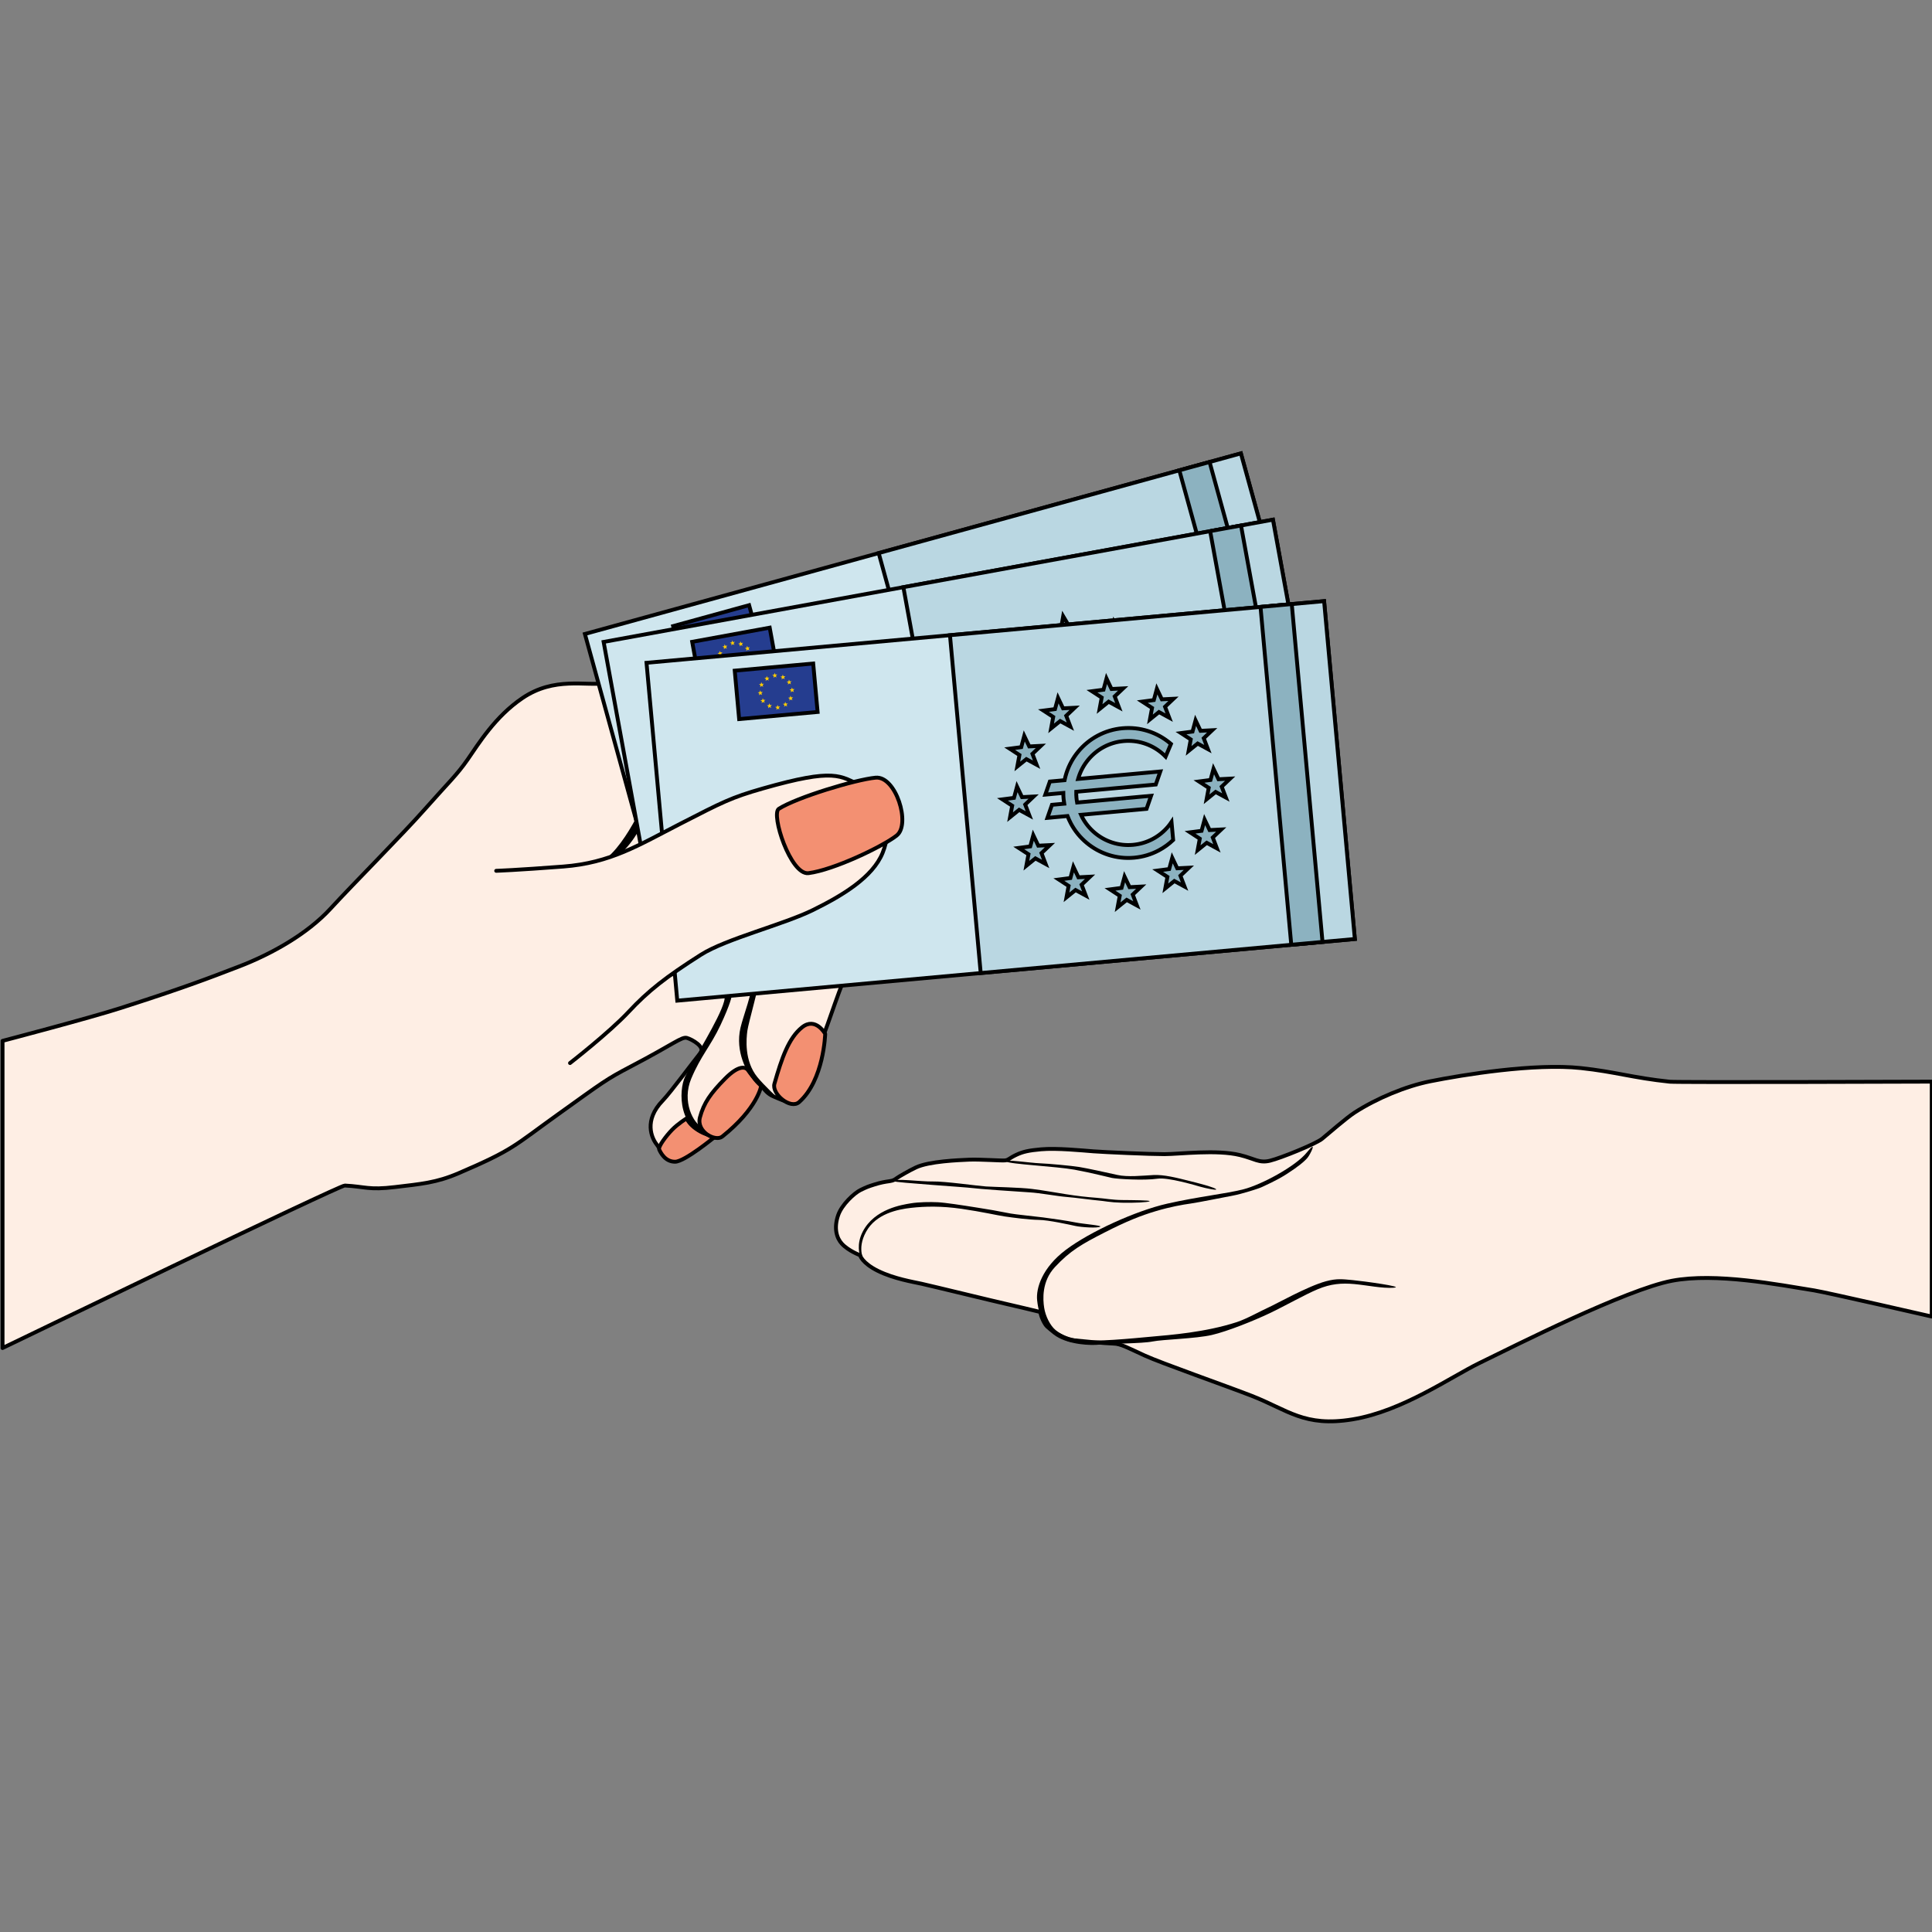 <?xml version="1.0" encoding="UTF-8"?>
<svg id="uuid-f26c7aaf-1a49-4b8e-972b-b8c8c7f77d1c" data-name="Geld_vom_Amt" xmlns="http://www.w3.org/2000/svg" xmlns:xlink="http://www.w3.org/1999/xlink" viewBox="0 0 1000 1000">
  <rect x="0" y="0" width="1000" height="1000" fill="#808080" stroke="none"/>
  <defs>
    <filter id="uuid-005de364-501a-400c-918d-033053bd0437" x="355.56" y="434.57" width="144.6" height="51.57" color-interpolation-filters="sRGB" filterUnits="userSpaceOnUse">
      <feFlood flood-color="#fff" result="bg"/>
      <feBlend in="SourceGraphic" in2="bg"/>
    </filter>
    <filter id="uuid-58014a45-12d0-4112-8247-8b91785e41ea" x="356.79" y="-6618.41" width="142.14" height="32766" color-interpolation-filters="sRGB" filterUnits="userSpaceOnUse">
      <feFlood flood-color="#fff" result="bg"/>
      <feBlend in="SourceGraphic" in2="bg"/>
    </filter>
    <mask id="uuid-6d5f8dbc-dbbf-4b26-a800-911d6b76266b" data-name="mask-1" x="356.79" y="-6618.41" width="142.14" height="32766" maskUnits="userSpaceOnUse"/>
    <linearGradient id="uuid-1c16cf54-5c88-4e9e-a59c-a7ab39c2e999" x1="327.19" y1="454.55" x2="471.53" y2="454.55" gradientTransform="translate(28.5 5.8)" gradientUnits="userSpaceOnUse">
      <stop offset="0" stop-color="#fff"/>
      <stop offset="1" stop-color="#000"/>
    </linearGradient>
    <mask id="uuid-d22c9b2d-0d90-4062-be01-56761774ca31" data-name="mask" x="355.56" y="434.57" width="144.6" height="51.57" maskUnits="userSpaceOnUse">
      <g style="filter: url(#uuid-005de364-501a-400c-918d-033053bd0437);">
        <g style="mask: url(#uuid-6d5f8dbc-dbbf-4b26-a800-911d6b76266b);">
          <rect x="355.69" y="454.75" width="144.34" height="11.22" transform="translate(-106.82 130.04) rotate(-15.39)" style="fill: url(#uuid-1c16cf54-5c88-4e9e-a59c-a7ab39c2e999); mix-blend-mode: multiply; stroke-width: 0px;"/>
        </g>
      </g>
    </mask>
    <filter id="uuid-20ee3f00-f9df-434b-982c-cae51c4e140e" x="352.31" y="455.28" width="146.33" height="39.3" color-interpolation-filters="sRGB" filterUnits="userSpaceOnUse">
      <feFlood flood-color="#fff" result="bg"/>
      <feBlend in="SourceGraphic" in2="bg"/>
    </filter>
    <filter id="uuid-19880575-e12e-41b9-985f-e4c7987549e4" x="353.47" y="-6618.41" width="144" height="32766" color-interpolation-filters="sRGB" filterUnits="userSpaceOnUse">
      <feFlood flood-color="#fff" result="bg"/>
      <feBlend in="SourceGraphic" in2="bg"/>
    </filter>
    <mask id="uuid-017acaf1-93f7-469a-9a28-afbe5b3bd11b" data-name="mask-3" x="353.47" y="-6618.41" width="144" height="32766" maskUnits="userSpaceOnUse"/>
    <linearGradient id="uuid-d9e06acd-da3e-42ed-a0a2-1e6fce01ed90" x1="328.19" y1="476.63" x2="472.52" y2="476.63" gradientTransform="translate(25.12 -1.7)" xlink:href="#uuid-1c16cf54-5c88-4e9e-a59c-a7ab39c2e999"/>
    <mask id="uuid-5ad54c39-df33-4940-a73c-ec172636d43b" data-name="mask-2" x="352.31" y="455.28" width="146.33" height="39.3" maskUnits="userSpaceOnUse">
      <g style="filter: url(#uuid-20ee3f00-f9df-434b-982c-cae51c4e140e);">
        <g style="mask: url(#uuid-017acaf1-93f7-469a-9a28-afbe5b3bd11b);">
          <rect x="353.3" y="469.32" width="144.34" height="11.22" transform="translate(-78.42 84.19) rotate(-10.35)" style="fill: url(#uuid-d9e06acd-da3e-42ed-a0a2-1e6fce01ed90); mix-blend-mode: multiply; stroke-width: 0px;"/>
        </g>
      </g>
    </mask>
    <filter id="uuid-cd4c2eaa-6c7a-4c50-83ea-adc89b653de1" x="360.94" y="482.09" width="146.93" height="26.43" color-interpolation-filters="sRGB" filterUnits="userSpaceOnUse">
      <feFlood flood-color="#fff" result="bg"/>
      <feBlend in="SourceGraphic" in2="bg"/>
    </filter>
    <filter id="uuid-fac7fea6-725e-4795-8819-e7c6edccef7f" x="362.03" y="-6618.41" width="144.76" height="32766" color-interpolation-filters="sRGB" filterUnits="userSpaceOnUse">
      <feFlood flood-color="#fff" result="bg"/>
      <feBlend in="SourceGraphic" in2="bg"/>
    </filter>
    <mask id="uuid-caf8db34-61d8-45dc-8449-85bb7173bbdc" data-name="mask-5" x="362.03" y="-6618.41" width="144.76" height="32766" maskUnits="userSpaceOnUse"/>
    <linearGradient id="uuid-a2d11192-eee1-4c88-ad8c-c39223feb095" x1="341.17" y1="506.23" x2="485.5" y2="506.23" gradientTransform="translate(21.07 -10.93)" xlink:href="#uuid-1c16cf54-5c88-4e9e-a59c-a7ab39c2e999"/>
    <mask id="uuid-77468eb1-b855-492e-a1cb-e766883f7c9a" data-name="mask-4" x="360.94" y="482.09" width="146.93" height="26.43" maskUnits="userSpaceOnUse">
      <g style="filter: url(#uuid-cd4c2eaa-6c7a-4c50-83ea-adc89b653de1);">
        <g style="mask: url(#uuid-caf8db34-61d8-45dc-8449-85bb7173bbdc);">
          <rect x="362.24" y="489.7" width="144.34" height="11.22" transform="translate(-43.12 41.43) rotate(-5.2)" style="fill: url(#uuid-a2d11192-eee1-4c88-ad8c-c39223feb095); mix-blend-mode: multiply; stroke-width: 0px;"/>
        </g>
      </g>
    </mask>
  </defs>
  <g>
    <path d="M1.3,697.74s174.46-84.25,177.17-84.11c10.57.54,12.29,2.44,25.91.8,13.61-1.63,21.43-2.21,33.04-7.2,28.73-12.34,28.3-13.91,51.66-30.63,23.36-16.71,24.33-17.75,37.73-24.76,21.86-11.43,26.02-15.35,28.71-14.62,2.69.74,9.7,4.72,7.03,7.82-2.68,3.09-15.44,20.42-19.49,24.58-10.04,10.32-5.7,19.53-3.16,22.74,2.53,3.21,4.17,10.42,24.71-.7,7.17-3.89,5.95-4.31,11.47-7.91,5.52-3.6,12.08-12.51,15.45-18.75,3.36-6.25,2.35-.21,8.91,2.55,6.57,2.75,9.55,4.89,13.89-1.82,4.34-6.7,9.01-22.72,10.99-27.53,1.98-4.81,3.69-9.8,6.85-18.79,3.17-8.99,5.27-13.83,5.27-13.83,0,0,12.61,7.1,16.43-2.05,7.23-17.3,4.07-47.39,4.42-55.55.35-8.16-.42-6.25,1.86-9.67,2.27-3.43,2.22-12.6,1.47-16.97-.75-4.37-1.93-8.88-4.58-13.49-2.65-4.6-7.71-12.57-11.2-16.92-3.49-4.36-14.31-17.71-17.65-21.98-3.34-4.27-9.94-10.33-14.05-14.11-4.11-3.78-8.57-5.62-15.53-6.59-6.96-.97-31.99,3.37-38.05,2.79-6.06-.58-36.4.97-46.92,2.56-10.53,1.6-26.63-3.53-43.26,7.75-14.08,9.55-22.59,23.48-28.29,31.71-5.7,8.22-10.01,12.01-21.93,25.5-11.92,13.49-36.76,38.34-49.03,51.7-12.27,13.37-30.91,23.65-47.35,29.98-16.44,6.33-29.24,11.23-61.28,21.5-16.32,5.24-61.18,17.01-61.18,17.01v158.98Z" style="fill: #feeee4; stroke: #000; stroke-linecap: round; stroke-linejoin: round; stroke-width: 2px;"/>
    <path d="M370.05,588.38s-15.6,12.89-20.61,12.93c-5.2.04-7.53-4.79-8.23-6.28-.7-1.49,3.69-7.21,6.67-10.27,2.98-3.07,7.5-5.89,7.5-5.89,0,0,2.86,6.96,14.67,9.52Z" style="fill: #f39072; stroke: #000; stroke-linecap: round; stroke-linejoin: round; stroke-width: 2px;"/>
    <path d="M413.65,570.43c12.81-11.34,13.47-35.31,13.47-35.31,0,0-4.98-8.96-11.95-3.41-6.97,5.54-10.57,16.05-14.33,29.24-1.49,5.23,8.29,13.49,12.81,9.48Z" style="fill: #f39072; stroke: #000; stroke-linecap: round; stroke-linejoin: round; stroke-width: 2px;"/>
    <path d="M454.14,506.71c9.75-14.06,5.28-40.18,5.28-40.18,0,0-6.5-7.82-11.95-.78-5.45,7.04-7.51,21.09-8.03,34.8-.21,5.43,11.25,11.13,14.7,6.17Z" style="fill: #f39072; stroke: #000; stroke-linecap: round; stroke-linejoin: round; stroke-width: 2px;"/>
    <path d="M368.91,588.79c-18.12-3.06-17.76-24.4-14.3-31.52,4.52-9.3,17.7-29.73,20.15-38.86,2.45-9.13-5.33-24.35-3.36-24.81,1.97-.46,9.35,15.25,7.35,21.88,0,0-.53,3.86-5.8,15.06-5.28,11.21-10.14,15.78-15.19,27.82-4.85,11.56.84,23.33,6.39,25.54,14.62,5.85,28.34-21.1,28.34-21.1,3.7-3.24-14.01,27.6-23.58,25.99Z" style="fill: #000; stroke-width: 0px;"/>
    <path d="M393.99,562.03s-1.7,11.53-20.14,26.25c-3.54,2.83-13.56-2.48-11.56-9.94,2-7.46,5.51-12.43,12.98-20,7.2-7.29,10.71-6.16,11.94-4.37,2.63,3.83,6.78,8.05,6.78,8.05Z" style="fill: #f39072; stroke: #000; stroke-linecap: round; stroke-linejoin: round; stroke-width: 2px;"/>
    <path d="M402.91,568.69s-8.24-3.49-12.88-9.34c-3.2-4.03-9.72-14.74-6.73-27.49,1.45-6.17,6.02-17.33,6.99-27.83.97-10.5-5.54-20.09-4-20.88.23-.12,1.9-.95,2.8,1.21,2.22,5.32,5.63,12.9,4.74,19.46-.82,6.04-6.43,25.63-6.99,29.65-.56,4.02-1.7,15.61,5.18,24.06,3.41,4.18,10.87,11.15,10.87,11.15Z" style="fill: #000; stroke-width: 0px;"/>
    <path d="M438.03,505.85s-8.28-1.9-13.17-7.55c-3.36-3.89-10.34-14.31-7.89-27.17,1.19-6.23,5.28-17.57,5.81-28.1.52-10.53-6.39-19.84-4.88-20.69.22-.13,1.86-1.03,2.85,1.09,2.44,5.22,6.17,12.65,5.56,19.24-.56,6.07-5.34,25.88-5.73,29.92-.39,4.04-1.04,15.67,6.2,23.82,3.58,4.03,11.24,9.44,11.24,9.44Z" style="fill: #000; stroke-width: 0px;"/>
    <path d="M357.65,422.36s-11.28.09-23.51-9.02c0,0-13.75,32.66-27.6,34.43,0,0,13.41,2.21,25.12-19.79,7.13-13.4,4.21-3.74,26-5.62Z" style="fill: #000; stroke-width: 0px;"/>
  </g>
  <g>
    <rect x="319.73" y="278.27" width="352.16" height="175.59" transform="translate(-79.37 144.7) rotate(-15.39)" style="fill: #cfe6ee; stroke: #000; stroke-miterlimit: 10; stroke-width: 2px;"/>
    <rect x="474.62" y="257.34" width="194.45" height="175.59" transform="translate(-71.09 164.12) rotate(-15.39)" style="fill: #bad7e2; stroke: #000; stroke-miterlimit: 10; stroke-width: 2px;"/>
    <rect x="633.43" y="238.16" width="16.24" height="175.59" transform="translate(-63.5 181.93) rotate(-15.39)" style="fill: #8cb2c0; stroke: #000; stroke-miterlimit: 10; stroke-width: 2px;"/>
    <g>
      <rect x="351.02" y="318.21" width="40.78" height="25.17" transform="translate(-74.47 110.42) rotate(-15.39)" style="fill: #253d8f; stroke: #000; stroke-miterlimit: 10; stroke-width: 2px;"/>
      <g>
        <polygon points="369.41 323.44 368.78 324.18 368.78 323.2 367.88 322.82 368.81 322.53 368.89 321.56 369.46 322.35 370.41 322.13 369.83 322.91 370.34 323.75 369.41 323.44" style="fill: #ffcc02; stroke-width: 0px;"/>
        <polygon points="373.83 339.49 373.19 340.23 373.2 339.26 372.3 338.88 373.23 338.58 373.31 337.61 373.88 338.4 374.83 338.18 374.25 338.97 374.76 339.8 373.83 339.49" style="fill: #ffcc02; stroke-width: 0px;"/>
        <polygon points="363.64 333.67 363 334.41 363.01 333.43 362.11 333.05 363.04 332.76 363.12 331.79 363.69 332.58 364.64 332.36 364.06 333.14 364.57 333.98 363.64 333.67" style="fill: #ffcc02; stroke-width: 0px;"/>
        <polygon points="363.49 329.39 362.85 330.12 362.86 329.15 361.96 328.77 362.89 328.48 362.97 327.51 363.54 328.3 364.49 328.08 363.91 328.86 364.41 329.7 363.49 329.39" style="fill: #ffcc02; stroke-width: 0px;"/>
        <polygon points="365.71 325.75 365.07 326.49 365.08 325.52 364.18 325.14 365.11 324.84 365.19 323.87 365.76 324.66 366.7 324.44 366.13 325.23 366.63 326.06 365.71 325.75" style="fill: #ffcc02; stroke-width: 0px;"/>
        <polygon points="369.47 339.44 368.84 340.18 368.84 339.2 367.95 338.82 368.87 338.53 368.96 337.56 369.52 338.35 370.47 338.13 369.89 338.91 370.4 339.75 369.47 339.44" style="fill: #ffcc02; stroke-width: 0px;"/>
        <polygon points="373.71 323.55 373.07 324.29 373.08 323.31 372.18 322.93 373.11 322.64 373.19 321.67 373.76 322.46 374.71 322.24 374.13 323.02 374.64 323.86 373.71 323.55" style="fill: #ffcc02; stroke-width: 0px;"/>
        <polygon points="377.48 337.24 376.84 337.97 376.85 337 375.95 336.62 376.88 336.32 376.96 335.35 377.53 336.15 378.48 335.92 377.9 336.71 378.4 337.54 377.48 337.24" style="fill: #ffcc02; stroke-width: 0px;"/>
        <polygon points="365.7 337.43 365.06 338.17 365.07 337.19 364.17 336.81 365.1 336.52 365.18 335.55 365.75 336.34 366.7 336.12 366.12 336.9 366.62 337.74 365.7 337.43" style="fill: #ffcc02; stroke-width: 0px;"/>
        <polygon points="377.36 325.57 376.73 326.31 376.73 325.33 375.84 324.95 376.76 324.66 376.85 323.69 377.41 324.48 378.36 324.26 377.79 325.04 378.29 325.88 377.36 325.57" style="fill: #ffcc02; stroke-width: 0px;"/>
        <polygon points="379.58 333.61 378.94 334.35 378.95 333.37 378.05 332.99 378.98 332.7 379.06 331.73 379.63 332.52 380.58 332.3 380 333.08 380.5 333.92 379.58 333.61" style="fill: #ffcc02; stroke-width: 0px;"/>
        <polygon points="379.56 329.29 378.92 330.03 378.93 329.05 378.03 328.67 378.96 328.38 379.04 327.41 379.61 328.2 380.56 327.98 379.98 328.76 380.48 329.6 379.56 329.29" style="fill: #ffcc02; stroke-width: 0px;"/>
      </g>
    </g>
    <g>
      <g>
        <polygon points="541.72 305.67 537.77 310.23 537.81 304.2 532.26 301.86 538 300.03 538.51 294.03 542.02 298.93 547.89 297.56 544.32 302.41 547.43 307.57 541.72 305.67" style="fill: #8cb2c0; stroke: #000; stroke-miterlimit: 10; stroke-width: 2px;"/>
        <polygon points="569.05 404.98 565.11 409.54 565.14 403.52 559.59 401.17 565.33 399.34 565.85 393.34 569.36 398.24 575.23 396.87 571.66 401.72 574.77 406.88 569.05 404.98" style="fill: #8cb2c0; stroke: #000; stroke-miterlimit: 10; stroke-width: 2px;"/>
        <polygon points="506.02 368.96 502.08 373.51 502.11 367.49 496.56 365.15 502.3 363.32 502.82 357.32 506.33 362.21 512.19 360.85 508.63 365.7 511.74 370.85 506.02 368.96" style="fill: #8cb2c0; stroke: #000; stroke-miterlimit: 10; stroke-width: 2px;"/>
        <polygon points="505.07 342.47 501.12 347.02 501.16 341 495.61 338.66 501.35 336.83 501.86 330.83 505.37 335.72 511.24 334.35 507.67 339.21 510.78 344.36 505.07 342.47" style="fill: #8cb2c0; stroke: #000; stroke-miterlimit: 10; stroke-width: 2px;"/>
        <polygon points="518.79 319.98 514.85 324.53 514.89 318.51 509.34 316.17 515.08 314.34 515.59 308.34 519.1 313.23 524.97 311.86 521.4 316.72 524.51 321.87 518.79 319.98" style="fill: #8cb2c0; stroke: #000; stroke-miterlimit: 10; stroke-width: 2px;"/>
        <polygon points="542.1 404.64 538.15 409.19 538.19 403.17 532.64 400.83 538.38 399 538.89 393 542.4 397.89 548.27 396.53 544.7 401.38 547.81 406.53 542.1 404.64" style="fill: #8cb2c0; stroke: #000; stroke-miterlimit: 10; stroke-width: 2px;"/>
        <polygon points="568.31 306.35 564.37 310.9 564.4 304.88 558.85 302.54 564.59 300.71 565.11 294.71 568.62 299.6 574.48 298.24 570.92 303.09 574.03 308.24 568.31 306.35" style="fill: #8cb2c0; stroke: #000; stroke-miterlimit: 10; stroke-width: 2px;"/>
        <polygon points="591.61 391.01 587.67 395.56 587.7 389.54 582.16 387.2 587.89 385.37 588.41 379.37 591.92 384.26 597.79 382.9 594.22 387.75 597.33 392.91 591.61 391.01" style="fill: #8cb2c0; stroke: #000; stroke-miterlimit: 10; stroke-width: 2px;"/>
        <polygon points="518.76 392.21 514.81 396.76 514.85 390.74 509.3 388.39 515.04 386.57 515.55 380.57 519.06 385.46 524.93 384.09 521.36 388.95 524.47 394.1 518.76 392.21" style="fill: #8cb2c0; stroke: #000; stroke-miterlimit: 10; stroke-width: 2px;"/>
        <polygon points="590.91 318.84 586.97 323.4 587 317.37 581.45 315.03 587.19 313.2 587.7 307.2 591.22 312.09 597.08 310.73 593.51 315.58 596.63 320.74 590.91 318.84" style="fill: #8cb2c0; stroke: #000; stroke-miterlimit: 10; stroke-width: 2px;"/>
        <polygon points="604.6 368.58 600.66 373.13 600.69 367.11 595.14 364.77 600.88 362.94 601.39 356.94 604.91 361.83 610.77 360.47 607.2 365.32 610.32 370.48 604.6 368.58" style="fill: #8cb2c0; stroke: #000; stroke-miterlimit: 10; stroke-width: 2px;"/>
        <polygon points="604.49 341.86 600.55 346.41 600.58 340.39 595.03 338.05 600.77 336.22 601.29 330.22 604.8 335.11 610.66 333.74 607.1 338.6 610.21 343.75 604.49 341.86" style="fill: #8cb2c0; stroke: #000; stroke-miterlimit: 10; stroke-width: 2px;"/>
      </g>
      <path d="M576.72,321.13c-3.8-2.16-7.91-3.54-12.22-4.11-4.47-.59-8.95-.28-13.33.92-4.38,1.2-8.39,3.23-11.92,6.02-3.41,2.7-6.24,5.99-8.39,9.79-2.16,3.8-3.54,7.91-4.11,12.22-.16,1.24-.26,2.48-.28,3.72l-7.38,2.03-1.11,7.07,9.02-2.48c.18,1,.41,2,.68,2.99.22.82.48,1.62.76,2.41l-6.14,1.69-1.11,7.07,10.07-2.77c.73,1.22,1.55,2.4,2.44,3.53,2.7,3.41,5.99,6.24,9.79,8.39,3.8,2.16,7.91,3.54,12.22,4.11,4.47.59,8.95.28,13.33-.92,4.38-1.2,8.39-3.23,11.92-6.02,2.41-1.9,4.52-4.1,6.32-6.56l-2.48-9.01c-.37.85-.79,1.68-1.25,2.49-1.73,3.04-3.99,5.68-6.73,7.84-2.83,2.24-6.04,3.86-9.55,4.82-3.51.97-7.1,1.22-10.68.74-3.45-.46-6.75-1.57-9.79-3.3-3.04-1.73-5.68-3.99-7.84-6.73-.32-.41-.63-.83-.93-1.25l32.85-9.04,1.11-7.07-37.07,10.2c-.3-.78-.56-1.58-.78-2.4-.27-.99-.49-2-.65-3l39.86-10.97,1.11-7.07-41.18,11.33c.03-.32.07-.65.11-.97.46-3.45,1.57-6.75,3.3-9.79,1.73-3.04,3.99-5.68,6.73-7.84,2.83-2.24,6.04-3.86,9.55-4.82s7.1-1.22,10.68-.74c3.45.46,6.75,1.57,9.79,3.3.81.46,1.59.96,2.35,1.5h0s1.56-6.95,1.56-6.95c-.2-.12-.41-.24-.61-.36Z" style="fill: #8cb2c0; stroke: #000; stroke-miterlimit: 10; stroke-width: 2px;"/>
    </g>
    <g style="mask: url(#uuid-d22c9b2d-0d90-4062-be01-56761774ca31);">
      <rect x="355.69" y="454.75" width="144.34" height="11.22" transform="translate(-106.82 130.04) rotate(-15.39)" style="fill: #8cb2c0; stroke: #000; stroke-miterlimit: 10; stroke-width: 2px;"/>
    </g>
  </g>
  <g>
    <rect x="325.36" y="299.17" width="352.16" height="175.59" transform="translate(-61.38 96.41) rotate(-10.35)" style="fill: #cfe6ee; stroke: #000; stroke-miterlimit: 10; stroke-width: 2px;"/>
    <rect x="481.79" y="285" width="194.45" height="175.59" transform="translate(-57.57 110.12) rotate(-10.35)" style="fill: #bad7e2; stroke: #000; stroke-miterlimit: 10; stroke-width: 2px;"/>
    <rect x="642.02" y="272" width="16.24" height="175.59" transform="translate(-54.07 122.69) rotate(-10.35)" style="fill: #8cb2c0; stroke: #000; stroke-miterlimit: 10; stroke-width: 2px;"/>
    <g>
      <rect x="360.22" y="328.32" width="40.78" height="25.17" transform="translate(-55.07 73.95) rotate(-10.35)" style="fill: #253d8f; stroke: #000; stroke-miterlimit: 10; stroke-width: 2px;"/>
      <g>
        <polygon points="379.27 333.41 378.57 334.09 378.66 333.12 377.8 332.66 378.75 332.45 378.92 331.49 379.41 332.33 380.38 332.19 379.73 332.92 380.16 333.8 379.27 333.41" style="fill: #ffcc02; stroke-width: 0px;"/>
        <polygon points="382.26 349.79 381.56 350.47 381.65 349.5 380.79 349.04 381.74 348.83 381.91 347.87 382.41 348.71 383.37 348.57 382.73 349.3 383.15 350.18 382.26 349.79" style="fill: #ffcc02; stroke-width: 0px;"/>
        <polygon points="372.62 343.09 371.92 343.77 372.01 342.8 371.15 342.35 372.1 342.13 372.27 341.17 372.77 342.01 373.73 341.87 373.09 342.61 373.52 343.48 372.62 343.09" style="fill: #ffcc02; stroke-width: 0px;"/>
        <polygon points="372.84 338.81 372.14 339.49 372.24 338.52 371.38 338.07 372.33 337.85 372.49 336.89 372.99 337.73 373.95 337.6 373.31 338.33 373.74 339.2 372.84 338.81" style="fill: #ffcc02; stroke-width: 0px;"/>
        <polygon points="375.37 335.39 374.67 336.06 374.77 335.1 373.91 334.64 374.86 334.43 375.02 333.47 375.52 334.3 376.48 334.17 375.84 334.9 376.27 335.77 375.37 335.39" style="fill: #ffcc02; stroke-width: 0px;"/>
        <polygon points="377.92 349.35 377.23 350.03 377.32 349.06 376.46 348.6 377.41 348.39 377.57 347.43 378.07 348.27 379.03 348.13 378.39 348.86 378.82 349.74 377.92 349.35" style="fill: #ffcc02; stroke-width: 0px;"/>
        <polygon points="383.54 333.9 382.84 334.57 382.93 333.6 382.07 333.15 383.02 332.93 383.19 331.98 383.69 332.81 384.65 332.68 384.01 333.41 384.43 334.28 383.54 333.9" style="fill: #ffcc02; stroke-width: 0px;"/>
        <polygon points="386.09 347.86 385.39 348.54 385.48 347.57 384.62 347.11 385.57 346.9 385.74 345.94 386.24 346.78 387.2 346.64 386.56 347.37 386.99 348.25 386.09 347.86" style="fill: #ffcc02; stroke-width: 0px;"/>
        <polygon points="374.34 347.02 373.64 347.7 373.73 346.73 372.87 346.27 373.82 346.06 373.99 345.1 374.49 345.94 375.45 345.8 374.81 346.53 375.24 347.4 374.34 347.02" style="fill: #ffcc02; stroke-width: 0px;"/>
        <polygon points="387 336.23 386.3 336.91 386.39 335.94 385.53 335.48 386.48 335.27 386.65 334.31 387.15 335.15 388.11 335.01 387.47 335.74 387.9 336.61 387 336.23" style="fill: #ffcc02; stroke-width: 0px;"/>
        <polygon points="388.5 344.43 387.8 345.11 387.89 344.14 387.03 343.68 387.98 343.47 388.15 342.51 388.65 343.35 389.61 343.21 388.97 343.94 389.4 344.82 388.5 344.43" style="fill: #ffcc02; stroke-width: 0px;"/>
        <polygon points="388.86 340.13 388.16 340.8 388.25 339.83 387.39 339.38 388.34 339.17 388.51 338.21 389.01 339.04 389.97 338.91 389.33 339.64 389.76 340.51 388.86 340.13" style="fill: #ffcc02; stroke-width: 0px;"/>
      </g>
    </g>
    <g>
      <g>
        <polygon points="552.47 330.83 548.14 335.02 548.7 329.03 543.38 326.21 549.26 324.89 550.3 318.96 553.37 324.14 559.33 323.29 555.35 327.81 558 333.22 552.47 330.83" style="fill: #8cb2c0; stroke: #000; stroke-miterlimit: 10; stroke-width: 2px;"/>
        <polygon points="570.98 432.16 566.65 436.35 567.21 430.36 561.89 427.54 567.77 426.22 568.81 420.29 571.88 425.47 577.84 424.62 573.86 429.14 576.51 434.55 570.98 432.16" style="fill: #8cb2c0; stroke: #000; stroke-miterlimit: 10; stroke-width: 2px;"/>
        <polygon points="511.35 390.74 507.03 394.93 507.59 388.94 502.27 386.12 508.14 384.8 509.18 378.87 512.25 384.05 518.21 383.2 514.23 387.72 516.88 393.13 511.35 390.74" style="fill: #8cb2c0; stroke: #000; stroke-miterlimit: 10; stroke-width: 2px;"/>
        <polygon points="512.73 364.27 508.4 368.46 508.96 362.46 503.64 359.64 509.52 358.33 510.56 352.39 513.63 357.58 519.59 356.73 515.61 361.25 518.26 366.66 512.73 364.27" style="fill: #8cb2c0; stroke: #000; stroke-miterlimit: 10; stroke-width: 2px;"/>
        <polygon points="528.38 343.07 524.05 347.26 524.61 341.27 519.29 338.44 525.17 337.13 526.21 331.19 529.28 336.38 535.24 335.53 531.26 340.05 533.91 345.46 528.38 343.07" style="fill: #8cb2c0; stroke: #000; stroke-miterlimit: 10; stroke-width: 2px;"/>
        <polygon points="544.16 429.45 539.83 433.64 540.39 427.65 535.07 424.83 540.95 423.51 541.99 417.58 545.06 422.76 551.02 421.91 547.04 426.43 549.69 431.84 544.16 429.45" style="fill: #8cb2c0; stroke: #000; stroke-miterlimit: 10; stroke-width: 2px;"/>
        <polygon points="578.9 333.84 574.57 338.03 575.13 332.04 569.81 329.22 575.69 327.9 576.73 321.97 579.8 327.15 585.76 326.3 581.78 330.82 584.43 336.23 578.9 333.84" style="fill: #8cb2c0; stroke: #000; stroke-miterlimit: 10; stroke-width: 2px;"/>
        <polygon points="594.68 420.22 590.35 424.41 590.92 418.42 585.59 415.6 591.47 414.28 592.51 408.35 595.58 413.53 601.54 412.68 597.56 417.2 600.21 422.61 594.68 420.22" style="fill: #8cb2c0; stroke: #000; stroke-miterlimit: 10; stroke-width: 2px;"/>
        <polygon points="522 415.02 517.67 419.21 518.24 413.21 512.91 410.39 518.79 409.08 519.83 403.14 522.9 408.32 528.86 407.48 524.88 412 527.53 417.41 522 415.02" style="fill: #8cb2c0; stroke: #000; stroke-miterlimit: 10; stroke-width: 2px;"/>
        <polygon points="600.31 348.27 595.99 352.46 596.55 346.46 591.23 343.64 597.1 342.33 598.14 336.39 601.21 341.58 607.18 340.73 603.19 345.25 605.84 350.66 600.31 348.27" style="fill: #8cb2c0; stroke: #000; stroke-miterlimit: 10; stroke-width: 2px;"/>
        <polygon points="609.58 399.02 605.26 403.21 605.82 397.21 600.5 394.39 606.38 393.07 607.41 387.14 610.48 392.32 616.45 391.48 612.46 396 615.11 401.41 609.58 399.02" style="fill: #8cb2c0; stroke: #000; stroke-miterlimit: 10; stroke-width: 2px;"/>
        <polygon points="611.82 372.39 607.49 376.58 608.06 370.58 602.74 367.76 608.61 366.45 609.65 360.51 612.72 365.7 618.68 364.85 614.7 369.37 617.35 374.78 611.82 372.39" style="fill: #8cb2c0; stroke: #000; stroke-miterlimit: 10; stroke-width: 2px;"/>
      </g>
      <path d="M585.98,349.31c-3.59-2.48-7.57-4.22-11.81-5.17-4.4-.98-8.89-1.06-13.36-.25-4.47.82-8.64,2.48-12.4,4.95-3.64,2.39-6.74,5.42-9.22,9.01-2.48,3.59-4.22,7.57-5.17,11.81-.27,1.22-.47,2.45-.61,3.68l-7.53,1.38-1.73,6.94,9.2-1.68c.09,1.01.23,2.03.42,3.04.15.83.33,1.65.54,2.46l-6.26,1.14-1.73,6.94,10.28-1.88c.62,1.28,1.33,2.53,2.12,3.73,2.39,3.64,5.42,6.74,9.01,9.22,3.59,2.48,7.57,4.22,11.81,5.17,4.4.98,8.89,1.06,13.36.25,4.47-.82,8.64-2.48,12.4-4.95,2.56-1.68,4.86-3.69,6.87-5.98l-1.68-9.19c-.45.81-.93,1.6-1.46,2.37-1.99,2.88-4.48,5.31-7.39,7.22-3.01,1.98-6.36,3.31-9.94,3.97s-7.18.59-10.7-.2c-3.4-.76-6.59-2.15-9.47-4.14-2.88-1.99-5.31-4.48-7.22-7.39-.29-.44-.56-.88-.82-1.33l33.51-6.12,1.73-6.94-37.83,6.91c-.23-.81-.42-1.63-.57-2.46-.19-1.01-.31-2.03-.38-3.05l40.67-7.43,1.73-6.94-42.02,7.68c.06-.32.12-.64.2-.96.76-3.4,2.15-6.59,4.14-9.47,1.99-2.88,4.48-5.31,7.39-7.22,3.01-1.98,6.36-3.31,9.94-3.97s7.18-.59,10.7.2c3.4.76,6.59,2.15,9.47,4.14.77.53,1.5,1.1,2.21,1.7h0s2.17-6.79,2.17-6.79c-.19-.14-.38-.27-.58-.41Z" style="fill: #8cb2c0; stroke: #000; stroke-miterlimit: 10; stroke-width: 2px;"/>
    </g>
    <g style="mask: url(#uuid-5ad54c39-df33-4940-a73c-ec172636d43b);">
      <rect x="353.3" y="469.32" width="144.34" height="11.22" transform="translate(-78.42 84.19) rotate(-10.35)" style="fill: #8cb2c0; stroke: #000; stroke-miterlimit: 10; stroke-width: 2px;"/>
    </g>
  </g>
  <g>
    <rect x="341.88" y="326.73" width="352.16" height="175.59" transform="translate(-35.45 48.67) rotate(-5.2)" style="fill: #cfe6ee; stroke: #000; stroke-miterlimit: 10; stroke-width: 2px;"/>
    <rect x="499.27" y="319.58" width="194.45" height="175.59" transform="translate(-34.48 55.76) rotate(-5.2)" style="fill: #bad7e2; stroke: #000; stroke-miterlimit: 10; stroke-width: 2px;"/>
    <rect x="660.38" y="313.02" width="16.24" height="175.59" transform="translate(-33.59 62.26) rotate(-5.2)" style="fill: #8cb2c0; stroke: #000; stroke-miterlimit: 10; stroke-width: 2px;"/>
    <g>
      <rect x="381.37" y="345.22" width="40.78" height="25.17" transform="translate(-30.79 37.9) rotate(-5.2)" style="fill: #253d8f; stroke: #000; stroke-miterlimit: 10; stroke-width: 2px;"/>
      <g>
        <polygon points="401.1 350.22 400.34 350.83 400.52 349.87 399.7 349.34 400.67 349.21 400.92 348.27 401.34 349.15 402.31 349.1 401.6 349.77 401.95 350.68 401.1 350.22" style="fill: #ffcc02; stroke-width: 0px;"/>
        <polygon points="402.61 366.8 401.85 367.41 402.03 366.45 401.21 365.92 402.18 365.8 402.43 364.86 402.85 365.73 403.82 365.68 403.11 366.35 403.46 367.26 402.61 366.8" style="fill: #ffcc02; stroke-width: 0px;"/>
        <polygon points="393.61 359.27 392.85 359.88 393.03 358.92 392.21 358.39 393.18 358.26 393.43 357.32 393.85 358.2 394.82 358.15 394.12 358.82 394.46 359.73 393.61 359.27" style="fill: #ffcc02; stroke-width: 0px;"/>
        <polygon points="394.21 355.02 393.46 355.64 393.63 354.68 392.82 354.15 393.78 354.02 394.04 353.08 394.45 353.96 395.43 353.91 394.72 354.58 395.07 355.49 394.21 355.02" style="fill: #ffcc02; stroke-width: 0px;"/>
        <polygon points="397.04 351.84 396.28 352.45 396.46 351.49 395.64 350.96 396.61 350.83 396.86 349.89 397.28 350.77 398.25 350.72 397.55 351.39 397.9 352.3 397.04 351.84" style="fill: #ffcc02; stroke-width: 0px;"/>
        <polygon points="398.33 365.97 397.57 366.59 397.75 365.63 396.93 365.1 397.9 364.97 398.15 364.03 398.57 364.91 399.54 364.86 398.84 365.53 399.18 366.44 398.33 365.97" style="fill: #ffcc02; stroke-width: 0px;"/>
        <polygon points="405.31 351.08 404.55 351.7 404.73 350.74 403.91 350.21 404.88 350.08 405.13 349.14 405.55 350.02 406.52 349.97 405.82 350.64 406.16 351.55 405.31 351.08" style="fill: #ffcc02; stroke-width: 0px;"/>
        <polygon points="406.6 365.22 405.84 365.83 406.02 364.88 405.2 364.34 406.17 364.22 406.42 363.28 406.84 364.16 407.81 364.11 407.1 364.78 407.45 365.69 406.6 365.22" style="fill: #ffcc02; stroke-width: 0px;"/>
        <polygon points="394.97 363.33 394.21 363.94 394.39 362.98 393.57 362.45 394.54 362.32 394.79 361.38 395.21 362.26 396.18 362.21 395.48 362.88 395.82 363.79 394.97 363.33" style="fill: #ffcc02; stroke-width: 0px;"/>
        <polygon points="408.55 353.72 407.79 354.33 407.97 353.37 407.15 352.84 408.12 352.71 408.37 351.77 408.79 352.65 409.76 352.6 409.05 353.27 409.4 354.18 408.55 353.72" style="fill: #ffcc02; stroke-width: 0px;"/>
        <polygon points="409.3 362.02 408.55 362.64 408.72 361.68 407.91 361.15 408.87 361.02 409.13 360.08 409.54 360.96 410.52 360.91 409.81 361.58 410.16 362.49 409.3 362.02" style="fill: #ffcc02; stroke-width: 0px;"/>
        <polygon points="410.05 357.77 409.29 358.38 409.47 357.42 408.65 356.89 409.62 356.76 409.87 355.82 410.29 356.7 411.26 356.65 410.56 357.32 410.91 358.23 410.05 357.77" style="fill: #ffcc02; stroke-width: 0px;"/>
      </g>
    </g>
    <g>
      <g>
        <polygon points="573.83 363.2 569.14 366.99 570.24 361.06 565.19 357.78 571.17 356.99 572.73 351.18 575.32 356.62 581.34 356.31 576.97 360.45 579.12 366.08 573.83 363.2" style="fill: #8cb2c0; stroke: #000; stroke-miterlimit: 10; stroke-width: 2px;"/>
        <polygon points="583.17 465.78 578.48 469.57 579.58 463.65 574.53 460.36 580.51 459.57 582.07 453.76 584.66 459.2 590.68 458.89 586.31 463.03 588.46 468.66 583.17 465.78" style="fill: #8cb2c0; stroke: #000; stroke-miterlimit: 10; stroke-width: 2px;"/>
        <polygon points="527.5 419.18 522.81 422.96 523.91 417.04 518.87 413.75 524.84 412.97 526.41 407.15 529 412.59 535.01 412.28 530.64 416.43 532.79 422.05 527.5 419.18" style="fill: #8cb2c0; stroke: #000; stroke-miterlimit: 10; stroke-width: 2px;"/>
        <polygon points="531.25 392.94 526.56 396.72 527.66 390.8 522.61 387.51 528.59 386.73 530.15 380.91 532.74 386.35 538.76 386.04 534.39 390.19 536.54 395.81 531.25 392.94" style="fill: #8cb2c0; stroke: #000; stroke-miterlimit: 10; stroke-width: 2px;"/>
        <polygon points="548.74 373.23 544.05 377.01 545.15 371.09 540.1 367.8 546.07 367.02 547.64 361.2 550.23 366.64 556.25 366.33 551.88 370.48 554.03 376.1 548.74 373.23" style="fill: #8cb2c0; stroke: #000; stroke-miterlimit: 10; stroke-width: 2px;"/>
        <polygon points="556.7 460.68 552.01 464.46 553.11 458.54 548.06 455.25 554.04 454.47 555.6 448.65 558.19 454.09 564.21 453.78 559.84 457.93 561.99 463.55 556.7 460.68" style="fill: #8cb2c0; stroke: #000; stroke-miterlimit: 10; stroke-width: 2px;"/>
        <polygon points="599.88 368.57 595.2 372.36 596.3 366.43 591.25 363.15 597.22 362.36 598.79 356.55 601.38 361.98 607.39 361.68 603.02 365.82 605.17 371.45 599.88 368.57" style="fill: #8cb2c0; stroke: #000; stroke-miterlimit: 10; stroke-width: 2px;"/>
        <polygon points="607.84 456.02 603.16 459.8 604.26 453.88 599.21 450.6 605.18 449.81 606.75 444 609.34 449.43 615.35 449.13 610.98 453.27 613.14 458.9 607.84 456.02" style="fill: #8cb2c0; stroke: #000; stroke-miterlimit: 10; stroke-width: 2px;"/>
        <polygon points="535.92 444.31 531.24 448.1 532.34 442.17 527.29 438.89 533.26 438.1 534.83 432.29 537.42 437.72 543.44 437.42 539.07 441.56 541.22 447.19 535.92 444.31" style="fill: #8cb2c0; stroke: #000; stroke-miterlimit: 10; stroke-width: 2px;"/>
        <polygon points="619.91 384.86 615.23 388.65 616.33 382.73 611.28 379.44 617.25 378.66 618.82 372.84 621.41 378.28 627.43 377.97 623.06 382.11 625.21 387.74 619.91 384.86" style="fill: #8cb2c0; stroke: #000; stroke-miterlimit: 10; stroke-width: 2px;"/>
        <polygon points="624.59 436.24 619.91 440.02 621.01 434.1 615.96 430.81 621.93 430.03 623.5 424.21 626.09 429.65 632.1 429.34 627.73 433.49 629.88 439.12 624.59 436.24" style="fill: #8cb2c0; stroke: #000; stroke-miterlimit: 10; stroke-width: 2px;"/>
        <polygon points="629.21 409.92 624.53 413.7 625.63 407.78 620.58 404.49 626.55 403.71 628.12 397.89 630.71 403.33 636.72 403.02 632.35 407.17 634.5 412.79 629.21 409.92" style="fill: #8cb2c0; stroke: #000; stroke-miterlimit: 10; stroke-width: 2px;"/>
      </g>
      <path d="M605.54,384.61c-3.36-2.8-7.16-4.88-11.3-6.21-4.29-1.37-8.76-1.86-13.28-1.45-4.52.41-8.83,1.7-12.8,3.82-3.84,2.05-7.2,4.79-9.99,8.15-2.8,3.36-4.88,7.16-6.21,11.3-.38,1.19-.69,2.4-.94,3.61l-7.62.69-2.35,6.76,9.32-.85c0,1.02.05,2.04.14,3.06.08.84.18,1.68.32,2.5l-6.34.58-2.35,6.76,10.4-.95c.51,1.33,1.1,2.64,1.78,3.91,2.05,3.84,4.79,7.2,8.15,9.99,3.36,2.8,7.16,4.88,11.3,6.21,4.29,1.37,8.76,1.86,13.28,1.45,4.52-.41,8.83-1.7,12.8-3.82,2.71-1.45,5.18-3.24,7.38-5.34l-.85-9.31c-.52.77-1.07,1.51-1.67,2.23-2.24,2.69-4.94,4.89-8.01,6.53-3.18,1.7-6.63,2.73-10.26,3.06s-7.2-.06-10.64-1.16c-3.32-1.06-6.37-2.74-9.06-4.98-2.69-2.24-4.89-4.94-6.53-8.01-.25-.46-.48-.92-.69-1.39l33.93-3.09,2.35-6.76-38.29,3.49c-.15-.82-.27-1.66-.34-2.5-.09-1.03-.13-2.05-.11-3.07l41.17-3.75,2.35-6.76-42.54,3.87c.09-.31.18-.63.28-.94,1.06-3.32,2.74-6.37,4.98-9.06,2.24-2.69,4.94-4.89,8.01-6.53,3.18-1.7,6.63-2.73,10.26-3.06s7.2.06,10.64,1.16c3.32,1.06,6.37,2.74,9.06,4.98.72.6,1.4,1.23,2.05,1.89h0s2.77-6.56,2.77-6.56c-.18-.15-.36-.31-.54-.46Z" style="fill: #8cb2c0; stroke: #000; stroke-miterlimit: 10; stroke-width: 2px;"/>
    </g>
    <g style="mask: url(#uuid-77468eb1-b855-492e-a1cb-e766883f7c9a);">
      <rect x="362.24" y="489.7" width="144.34" height="11.22" transform="translate(-43.12 41.43) rotate(-5.2)" style="fill: #8cb2c0; stroke: #000; stroke-miterlimit: 10; stroke-width: 2px;"/>
    </g>
  </g>
  <g>
    <path d="M295.04,550.24s20.36-15.83,30.37-26.55c10.01-10.72,19.23-18.01,37.46-29.57,12.89-8.17,42.7-15.59,57.92-23.09,15.22-7.49,30.94-16.93,36.06-29.61,5.12-12.68,2.78-27.84-10.79-34.47-11.23-5.48-13.82-9.48-51.07,1.13-16.62,4.73-21.12,7.15-42.86,18.3-21.73,11.15-36.19,20.27-60.57,22.14-24.39,1.87-34.73,2.21-34.73,2.21" style="fill: #feeee4; stroke: #000; stroke-linecap: round; stroke-linejoin: round; stroke-width: 2px;"/>
    <path d="M464.15,432.44c-7.35,5.75-32.62,17.84-45.65,19.5-9.31,1.19-19.61-30.62-15.38-33.31,9.35-5.94,39.57-15.09,50.07-16.11,10.5-1.02,18.34,24.14,10.95,29.91Z" style="fill: #f39072; stroke: #000; stroke-linecap: round; stroke-linejoin: round; stroke-width: 2px;"/>
  </g>
  <g>
    <path d="M999.85,559.85s-131.35.48-135.56.04c-19.14-1.99-28.45-5.19-46.04-7.06-24.08-2.57-60.89,3.44-77.98,6.85-12.6,2.52-27.72,8.8-39.13,16.18-4.4,2.85-13.56,10.91-16.81,13.56-3.25,2.65-21.45,10.03-27.06,11.38-5.61,1.34-7.92-1.09-15.44-2.93-12.1-2.96-31.35-.49-39.15-.48-7.8,0-30.79-1.01-36.66-1.46-5.88-.45-19.1-1.78-27.18-1.05-6.38.58-9.39,1.22-12.95,2.92-3.56,1.7-3.81,2.59-5.62,2.82-1.81.23-13.31-.63-18.68-.38-5.37.25-20.8.81-27.6,4.06-3.48,1.66-8.42,4.53-9.61,5.34-1.18.81-1.72,1.43-4.04,1.75-2.32.32-4.58.7-7.75,1.71-3.17,1-4.04,1.31-7.24,2.88-3.2,1.58-9.61,7.48-11.51,12.95-2.4,6.93-.71,11.98,1.9,14.82,3.41,3.71,9.4,5.94,9.4,5.94,0,0,1,4.05,9.32,8.14,8.32,4.09,18.25,5.68,22.51,6.63,5.85,1.3,38.75,9.33,42.76,10.19,4,.86,18.68,4.43,18.68,4.43,0,0,.66,3.44,2.7,6.51,2.04,3.07,10.79,7.71,13.42,8.02,2.63.31,18.32,1.79,21.92,1.84,3.6.04,7.67,2.35,16.08,6.19,8.4,3.84,42.51,15.83,55.24,20.79,18.88,7.36,27.29,16.33,52.35,12.22,25.67-4.21,50.87-21.96,65.52-29.1,18.39-8.96,75.96-38.1,99.74-42.63,22.63-4.31,55.24,2.05,73.66,5,6.39,1.03,60.82,13.51,60.82,13.51v-121.59Z" style="fill: #feeee4; stroke: #000; stroke-linecap: round; stroke-linejoin: round; stroke-width: 2px;"/>
    <path d="M721.43,666.53c-6.13.41-13.55-1.26-20.33-1.89-6.78-.63-12.38-.12-19,2.64-6.62,2.76-16.79,8.57-24.93,12.45-8.14,3.88-21.92,9.4-29.88,11.24-8.4,1.95-25.5,2.31-30.78,3.39-5.28,1.08-22.85,1.09-27.38,1.61-4.53.52-15.49.1-22.44-4.3-4.29-2.71-8.76-8.13-9.87-18.65-.65-6.21,2.54-16.82,14.87-26.12,12.33-9.3,36.08-20.17,52.41-23.88,16.33-3.71,30.28-5.08,39.53-7.45,9.25-2.36,26.95-11.84,32.76-19.04,5.81-7.2,1.94.85.36,2.74-1.58,1.89-4.7,4.51-10.55,8.28-5.86,3.77-11.12,5.89-12.87,6.79-1.75.9-10.98,3.72-14.81,4.43-3.83.71-18.19,3.62-22.29,4.19-4.11.57-10.48,1.69-17.97,3.92-7.49,2.23-15.04,5.16-26.65,11.11-11.61,5.95-17.6,9.28-25.59,17.86-6.9,7.41-6.23,16.8-5.55,21.07.68,4.27,3.02,9.14,5.93,11.54,2.91,2.4,5.95,3.71,12.88,5,6.94,1.29,27.03-.72,36.68-1.61,9.66-.88,27.7-2.18,44.18-7.52,5.07-1.64,12.7-5.95,16.56-7.67,3.86-1.71,20.09-10.89,29.56-13.47,5.77-1.57,8.73-1.08,13.96-.6,5.23.48,27.33,3.49,21.2,3.91Z" style="fill: #000; stroke-width: 0px;"/>
    <path d="M629.43,615.51c-.98-.86-5.47-2.16-13.02-4.06-7.55-1.9-13.96-3.53-19.4-3.25-5.65.3-13.35,1.15-18.69-.06-5.34-1.21-15.76-3.47-19.7-4.11-3.93-.64-15.97-1.76-20.5-1.92-4.54-.16-18.88-2.26-17.35-.92,1.58,1.38,26.16,2.54,35.39,4.24,9.23,1.7,16.85,3.74,19.4,4.27,2.55.53,16.54,1.43,23.6.38,5.41-.8,19.63,3.45,22.25,4.2,2.62.75,9,2.09,8.02,1.23Z" style="fill: #000; stroke-width: 0px;"/>
    <path d="M595.03,621.76c.7-.55-9.25-.58-14.27-.63-5.03-.05-8.79-.81-13.08-1.14-5.64-.42-10.11-.96-15.95-1.87-5.84-.92-11.35-1.94-17.47-2.72-6.12-.78-19.78-1.02-23.94-1.29-4.16-.27-21.34-2.72-27.5-2.58-6.16.14-20.5-1.85-20.05-.1.17.66,37.95,3.1,40.45,3.5,2.5.4,24.11,1.91,29.8,2.24,5.25.31,13.99,1.96,18.92,2.36,4.94.4,14.1,1.67,16.85,1.88,2.75.21,5.55.94,11.78,1.11,6.22.17,13.76-.2,14.46-.75Z" style="fill: #000; stroke-width: 0px;"/>
    <path d="M569.51,634.9c.88-.63-8.95-1.36-13.01-2.2-4.06-.84-12.5-2.05-16.63-2.57-4.12-.52-14.38-1.56-16.75-2.01-9.76-1.86-9.01-1.74-17.17-3.04-8.17-1.3-16.65-2.61-20.57-2.8-3.91-.19-9.93-.13-14.12.59-4.19.72-18.53,2.75-24.69,14.59-3.53,6.79-1.44,12.24-1.44,12.24l2.49,3.39s-4.49-6.19.66-15.52c5.15-9.33,16.19-11.59,23.38-12.4,7.19-.8,15.59-1,26.12.52,10.53,1.52,18.12,3.32,22.35,3.95,4.24.62,12.4,1.7,17.53,1.77,5.13.07,15.74,2.45,18.96,3.14,3.21.69,11.64,1.24,12.88.34Z" style="fill: #000; stroke-width: 0px;"/>
  </g>
</svg>